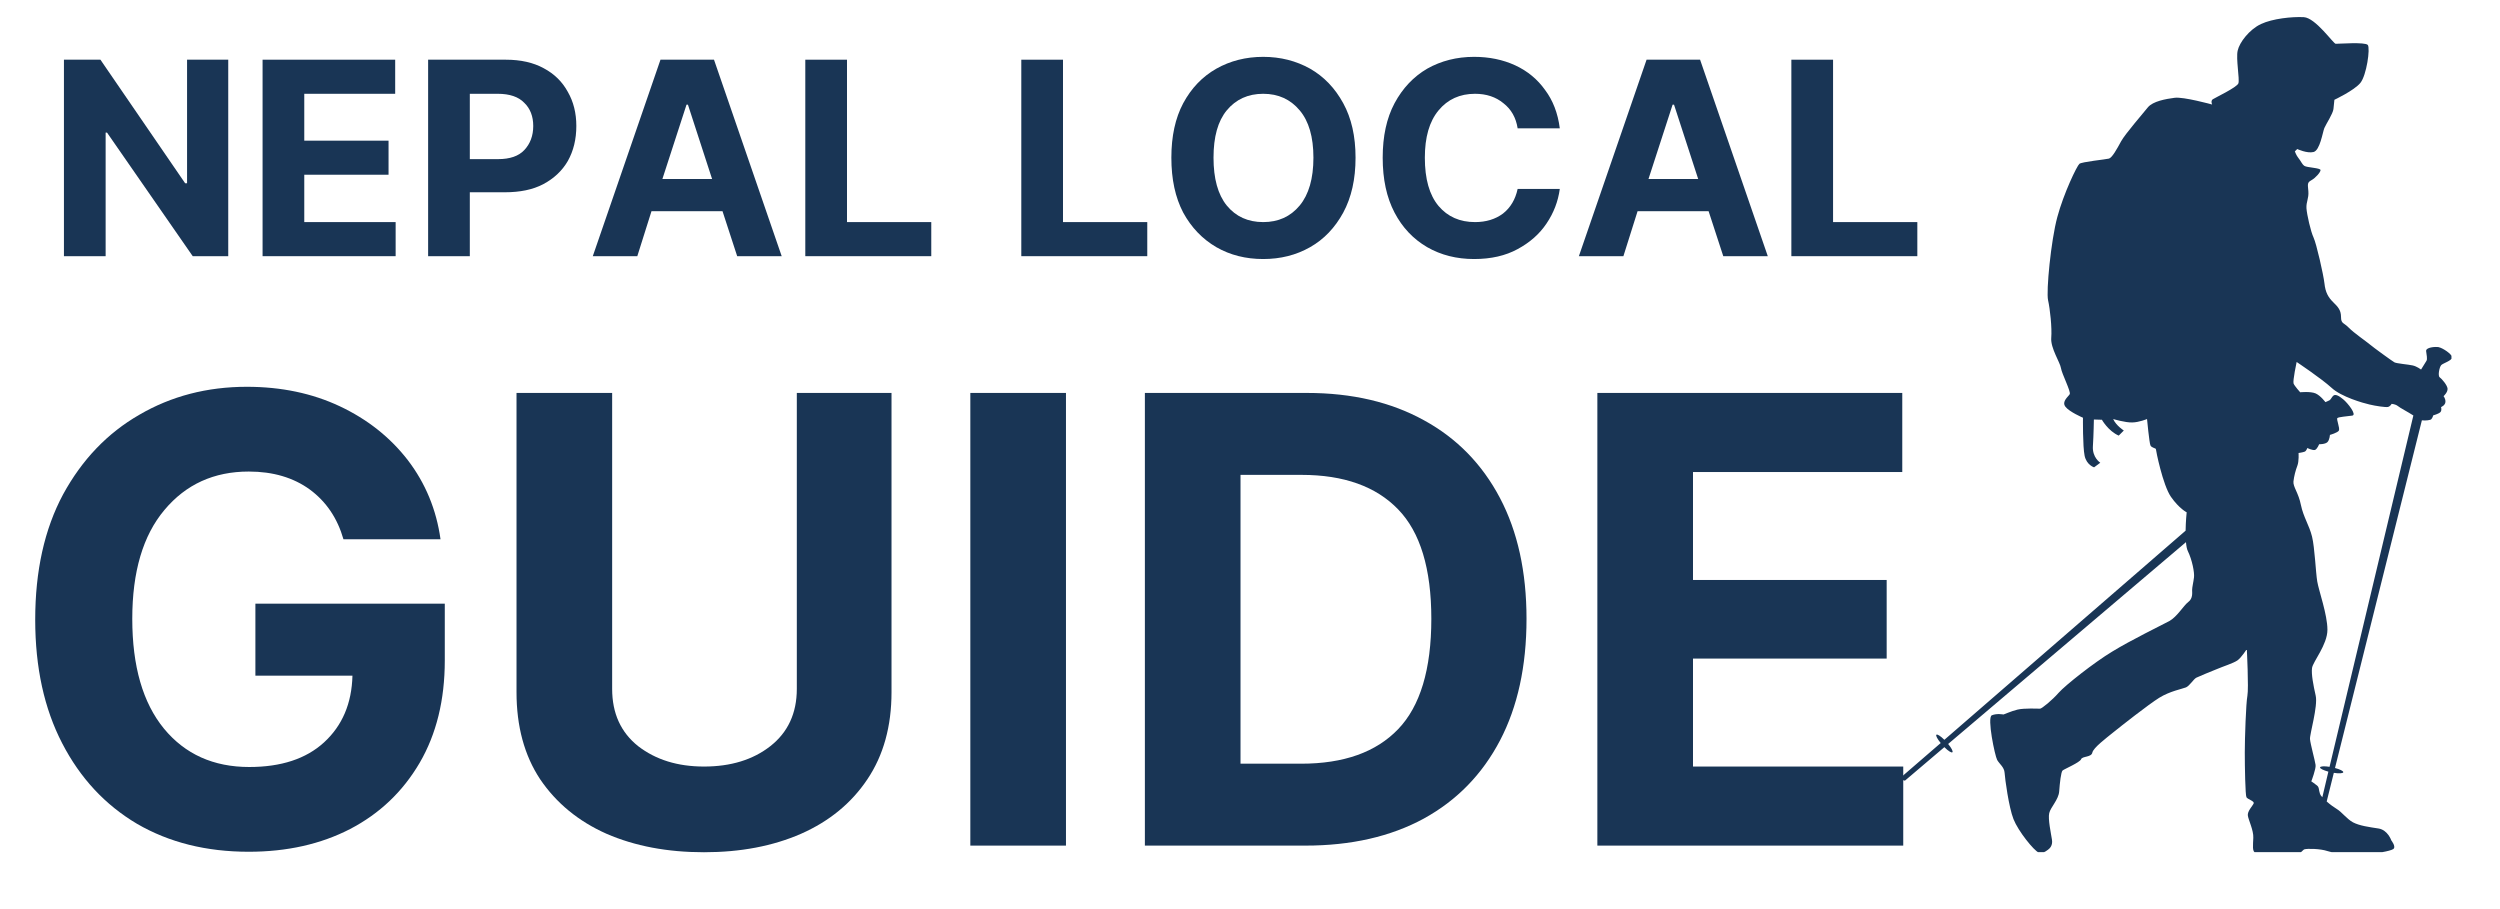 <?xml version="1.0" encoding="UTF-8"?>
<svg xmlns="http://www.w3.org/2000/svg" xmlns:xlink="http://www.w3.org/1999/xlink" width="110" zoomAndPan="magnify" viewBox="0 0 82.5 30" height="40" preserveAspectRatio="xMidYMid meet" version="1.0">
  <defs>
    <g></g>
    <clipPath id="cc759fa73f">
      <path d="M 62.754 0.539 L 80.898 0.539 L 80.898 28.121 L 62.754 28.121 Z M 62.754 0.539 " clip-rule="nonzero"></path>
    </clipPath>
    <clipPath id="96f0577396">
      <path d="M 1.09 12 L 15 12 L 15 29 L 1.09 29 Z M 1.09 12 " clip-rule="nonzero"></path>
    </clipPath>
  </defs>
  <g clip-path="url(#cc759fa73f)">
    <path fill="#193555" d="M 80.477 11.453 C 80.355 11.438 80.051 11.461 80.062 11.586 C 80.078 11.711 80.109 11.848 80.074 11.906 C 80.039 11.965 79.895 12.195 79.895 12.195 C 79.895 12.195 79.758 12.09 79.617 12.059 C 79.477 12.027 79.086 11.996 79.016 11.957 C 78.945 11.918 78.32 11.465 78.195 11.359 C 78.07 11.254 77.68 10.988 77.512 10.816 C 77.348 10.645 77.254 10.688 77.254 10.465 C 77.254 10.238 77.16 10.133 76.996 9.973 C 76.832 9.812 76.738 9.648 76.707 9.352 C 76.672 9.051 76.441 8.039 76.348 7.84 C 76.254 7.641 76.129 7.09 76.113 6.871 C 76.102 6.652 76.195 6.551 76.176 6.312 C 76.156 6.074 76.133 6.027 76.273 5.949 C 76.414 5.871 76.578 5.684 76.578 5.613 C 76.578 5.539 76.121 5.531 76.043 5.473 C 75.961 5.414 75.922 5.301 75.848 5.215 C 75.777 5.129 75.73 4.996 75.73 4.996 L 75.809 4.918 C 75.809 4.918 76.133 5.07 76.348 5.016 C 76.559 4.961 76.645 4.375 76.703 4.227 C 76.766 4.082 76.984 3.758 77.004 3.598 C 77.023 3.438 77.035 3.293 77.035 3.293 C 77.035 3.293 77.684 2.988 77.891 2.738 C 78.098 2.484 78.223 1.59 78.137 1.484 C 78.051 1.379 77.156 1.449 77.078 1.445 C 76.996 1.438 76.414 0.586 76.023 0.566 C 75.633 0.547 74.996 0.613 74.613 0.793 C 74.227 0.973 73.902 1.402 73.844 1.668 C 73.781 1.934 73.914 2.617 73.867 2.75 C 73.82 2.883 73.094 3.227 73.02 3.277 C 72.945 3.332 73 3.449 73 3.449 C 73 3.449 72.055 3.188 71.762 3.227 C 71.469 3.266 71.047 3.34 70.879 3.543 C 70.715 3.75 70.137 4.41 69.996 4.664 C 69.859 4.918 69.699 5.207 69.594 5.234 C 69.488 5.262 68.699 5.34 68.621 5.406 C 68.539 5.473 68.102 6.379 67.891 7.164 C 67.68 7.945 67.52 9.617 67.586 9.906 C 67.652 10.199 67.719 10.82 67.691 11.152 C 67.664 11.484 67.984 11.961 68.012 12.148 C 68.039 12.332 68.348 12.93 68.301 13.008 C 68.254 13.09 68.031 13.246 68.156 13.418 C 68.281 13.59 68.738 13.785 68.738 13.785 C 68.738 13.785 68.727 14.738 68.793 15.043 C 68.859 15.348 69.105 15.422 69.105 15.422 L 69.309 15.27 C 69.309 15.27 69.039 15.098 69.066 14.719 C 69.09 14.34 69.098 13.844 69.098 13.844 L 69.363 13.852 C 69.363 13.852 69.57 14.223 69.918 14.375 L 70.086 14.207 C 70.086 14.207 69.832 14.047 69.734 13.828 C 69.734 13.828 70.137 13.949 70.363 13.941 C 70.59 13.938 70.852 13.828 70.852 13.828 C 70.852 13.828 70.926 14.613 70.965 14.699 C 71.008 14.785 71.145 14.785 71.145 14.824 C 71.145 14.863 71.371 16.004 71.641 16.395 C 71.914 16.785 72.16 16.906 72.16 16.906 C 72.16 16.906 72.129 17.199 72.125 17.512 L 64.164 24.414 C 64.043 24.293 63.93 24.219 63.902 24.246 C 63.871 24.273 63.934 24.387 64.043 24.52 L 62.773 25.617 C 62.773 25.617 62.758 25.691 62.789 25.73 C 62.82 25.77 62.867 25.758 62.867 25.758 L 64.164 24.656 C 64.289 24.781 64.398 24.852 64.43 24.824 C 64.457 24.797 64.398 24.684 64.289 24.551 L 72.137 17.891 C 72.148 18.02 72.168 18.129 72.203 18.195 C 72.34 18.477 72.422 18.895 72.402 19.051 C 72.383 19.211 72.34 19.379 72.34 19.469 C 72.34 19.559 72.371 19.75 72.211 19.867 C 72.055 19.988 71.844 20.355 71.586 20.496 C 71.328 20.633 70.312 21.129 69.707 21.5 C 69.098 21.867 68.156 22.613 67.938 22.859 C 67.719 23.109 67.379 23.387 67.32 23.387 C 67.258 23.387 66.797 23.363 66.574 23.418 C 66.352 23.473 66.133 23.578 66.117 23.578 C 66.098 23.578 65.898 23.535 65.73 23.605 C 65.566 23.676 65.832 24.941 65.906 25.078 C 65.984 25.215 66.141 25.316 66.152 25.504 C 66.164 25.695 66.289 26.633 66.445 27.031 C 66.602 27.43 67.121 28.074 67.277 28.133 C 67.434 28.191 67.613 28.016 67.613 28.016 C 67.613 28.016 67.75 27.918 67.715 27.711 C 67.684 27.508 67.578 27.023 67.625 26.832 C 67.668 26.641 67.934 26.387 67.953 26.117 C 67.973 25.844 68.012 25.473 68.066 25.426 C 68.121 25.379 68.637 25.16 68.676 25.055 C 68.715 24.949 69.016 24.996 69.047 24.836 C 69.082 24.676 69.492 24.367 69.738 24.168 C 69.984 23.969 70.902 23.246 71.254 23.027 C 71.605 22.809 72.012 22.734 72.137 22.684 C 72.262 22.629 72.387 22.41 72.48 22.363 C 72.574 22.316 72.98 22.152 73.172 22.074 C 73.363 21.992 73.699 21.887 73.836 21.793 C 73.969 21.699 74.145 21.418 74.145 21.418 C 74.145 21.418 74.211 22.707 74.164 22.961 C 74.117 23.211 74.078 24.359 74.078 24.828 C 74.078 25.301 74.094 26.234 74.133 26.309 C 74.172 26.379 74.402 26.434 74.371 26.512 C 74.34 26.594 74.152 26.773 74.18 26.922 C 74.203 27.066 74.371 27.406 74.359 27.648 C 74.352 27.891 74.312 28.113 74.441 28.145 C 74.566 28.18 74.992 28.227 75.484 28.219 C 75.977 28.215 75.953 28.059 76.047 28.027 C 76.145 28 76.566 28.004 76.809 28.086 C 77.055 28.164 77.586 28.223 78.008 28.195 C 78.43 28.164 78.867 28.09 78.977 28.02 C 79.082 27.945 78.914 27.734 78.914 27.734 C 78.914 27.734 78.797 27.387 78.488 27.34 C 78.18 27.293 77.863 27.25 77.648 27.137 C 77.438 27.02 77.285 26.801 77.117 26.699 C 77.027 26.645 76.895 26.551 76.781 26.449 L 77.016 25.504 C 77.188 25.531 77.32 25.523 77.328 25.484 C 77.336 25.445 77.219 25.387 77.055 25.344 L 79.922 13.871 C 80.051 13.887 80.207 13.863 80.23 13.836 C 80.27 13.801 80.297 13.707 80.297 13.707 C 80.297 13.707 80.473 13.66 80.531 13.602 C 80.59 13.547 80.555 13.434 80.555 13.434 C 80.555 13.434 80.691 13.379 80.699 13.266 C 80.707 13.156 80.637 13.074 80.637 13.074 C 80.637 13.074 80.777 12.949 80.77 12.828 C 80.762 12.711 80.582 12.504 80.512 12.453 C 80.441 12.406 80.5 12.109 80.562 12.047 C 80.625 11.984 80.906 11.906 80.918 11.797 C 80.926 11.688 80.594 11.473 80.473 11.457 Z M 76.875 25.305 C 76.703 25.277 76.57 25.285 76.562 25.324 C 76.555 25.363 76.672 25.418 76.836 25.465 L 76.637 26.309 C 76.598 26.27 76.57 26.23 76.559 26.195 C 76.512 26.055 76.539 25.98 76.457 25.918 C 76.379 25.855 76.273 25.785 76.273 25.785 C 76.273 25.785 76.434 25.367 76.414 25.242 C 76.398 25.113 76.242 24.547 76.23 24.391 C 76.215 24.238 76.496 23.305 76.418 22.957 C 76.34 22.609 76.27 22.254 76.297 22.043 C 76.328 21.832 76.805 21.277 76.805 20.781 C 76.805 20.281 76.52 19.496 76.469 19.188 C 76.418 18.883 76.387 18.074 76.297 17.707 C 76.207 17.34 76.012 17.062 75.93 16.664 C 75.852 16.266 75.664 16.059 75.684 15.887 C 75.703 15.719 75.754 15.52 75.812 15.371 C 75.871 15.223 75.852 14.949 75.852 14.949 C 75.852 14.949 75.988 14.93 76.051 14.906 C 76.109 14.887 76.141 14.785 76.141 14.785 C 76.141 14.785 76.32 14.871 76.395 14.848 C 76.469 14.82 76.531 14.66 76.531 14.66 C 76.531 14.66 76.73 14.664 76.805 14.59 C 76.879 14.516 76.887 14.352 76.887 14.352 C 76.887 14.352 77.145 14.281 77.184 14.207 C 77.223 14.129 77.094 13.832 77.133 13.797 C 77.168 13.758 77.469 13.738 77.625 13.715 C 77.785 13.691 77.477 13.301 77.324 13.176 C 77.176 13.051 77.07 13.008 77.008 13.051 C 76.945 13.098 76.926 13.18 76.871 13.211 C 76.812 13.242 76.738 13.27 76.738 13.27 C 76.738 13.27 76.586 13.062 76.418 12.984 C 76.25 12.91 75.906 12.945 75.906 12.945 C 75.906 12.945 75.719 12.738 75.688 12.656 C 75.656 12.57 75.789 11.945 75.789 11.945 C 75.789 11.945 76.613 12.496 76.941 12.797 C 77.266 13.098 77.984 13.301 78.191 13.348 C 78.398 13.398 78.719 13.445 78.801 13.43 C 78.883 13.41 78.922 13.328 78.922 13.328 C 78.922 13.328 79.047 13.332 79.133 13.402 C 79.195 13.457 79.469 13.598 79.641 13.711 Z M 76.875 25.305 " fill-opacity="1" fill-rule="nonzero"></path>
  </g>
  <g fill="#193555" fill-opacity="1">
    <g transform="translate(1.548, 8.454)">
      <g>
        <path d="M 5.984 -6.484 L 5.984 0 L 4.812 0 L 1.984 -4.078 L 1.938 -4.078 L 1.938 0 L 0.562 0 L 0.562 -6.484 L 1.766 -6.484 L 4.562 -2.406 L 4.625 -2.406 L 4.625 -6.484 Z M 5.984 -6.484 "></path>
      </g>
    </g>
  </g>
  <g fill="#193555" fill-opacity="1">
    <g transform="translate(8.103, 8.454)">
      <g>
        <path d="M 0.562 0 L 0.562 -6.484 L 4.938 -6.484 L 4.938 -5.359 L 1.938 -5.359 L 1.938 -3.812 L 4.719 -3.812 L 4.719 -2.688 L 1.938 -2.688 L 1.938 -1.125 L 4.953 -1.125 L 4.953 0 Z M 0.562 0 "></path>
      </g>
    </g>
  </g>
  <g fill="#193555" fill-opacity="1">
    <g transform="translate(13.566, 8.454)">
      <g>
        <path d="M 0.562 0 L 0.562 -6.484 L 3.125 -6.484 C 3.613 -6.484 4.031 -6.391 4.375 -6.203 C 4.727 -6.016 4.992 -5.754 5.172 -5.422 C 5.359 -5.098 5.453 -4.723 5.453 -4.297 C 5.453 -3.859 5.359 -3.473 5.172 -3.141 C 4.984 -2.816 4.711 -2.562 4.359 -2.375 C 4.016 -2.195 3.594 -2.109 3.094 -2.109 L 1.938 -2.109 L 1.938 0 Z M 1.938 -3.203 L 2.875 -3.203 C 3.258 -3.203 3.547 -3.301 3.734 -3.5 C 3.93 -3.707 4.031 -3.973 4.031 -4.297 C 4.031 -4.617 3.93 -4.875 3.734 -5.062 C 3.547 -5.258 3.254 -5.359 2.859 -5.359 L 1.938 -5.359 Z M 1.938 -3.203 "></path>
      </g>
    </g>
  </g>
  <g fill="#193555" fill-opacity="1">
    <g transform="translate(19.343, 8.454)">
      <g>
        <path d="M 1.688 0 L 0.219 0 L 2.453 -6.484 L 4.219 -6.484 L 6.453 0 L 4.984 0 L 4.5 -1.484 L 2.156 -1.484 Z M 2.516 -2.547 L 4.156 -2.547 L 3.359 -5 L 3.312 -5 Z M 2.516 -2.547 "></path>
      </g>
    </g>
  </g>
  <g fill="#193555" fill-opacity="1">
    <g transform="translate(26.013, 8.454)">
      <g>
        <path d="M 0.562 0 L 0.562 -6.484 L 1.938 -6.484 L 1.938 -1.125 L 4.719 -1.125 L 4.719 0 Z M 0.562 0 "></path>
      </g>
    </g>
  </g>
  <g fill="#193555" fill-opacity="1">
    <g transform="translate(31.073, 8.454)">
      <g></g>
    </g>
  </g>
  <g fill="#193555" fill-opacity="1">
    <g transform="translate(33.141, 8.454)">
      <g>
        <path d="M 0.562 0 L 0.562 -6.484 L 1.938 -6.484 L 1.938 -1.125 L 4.719 -1.125 L 4.719 0 Z M 0.562 0 "></path>
      </g>
    </g>
  </g>
  <g fill="#193555" fill-opacity="1">
    <g transform="translate(38.202, 8.454)">
      <g>
        <path d="M 6.531 -3.25 C 6.531 -2.539 6.395 -1.938 6.125 -1.438 C 5.852 -0.938 5.488 -0.555 5.031 -0.297 C 4.57 -0.035 4.055 0.094 3.484 0.094 C 2.91 0.094 2.395 -0.035 1.938 -0.297 C 1.477 -0.566 1.113 -0.945 0.844 -1.438 C 0.582 -1.938 0.453 -2.539 0.453 -3.25 C 0.453 -3.957 0.582 -4.555 0.844 -5.047 C 1.113 -5.547 1.477 -5.926 1.938 -6.188 C 2.395 -6.445 2.91 -6.578 3.484 -6.578 C 4.055 -6.578 4.57 -6.445 5.031 -6.188 C 5.488 -5.926 5.852 -5.547 6.125 -5.047 C 6.395 -4.555 6.531 -3.957 6.531 -3.25 Z M 5.141 -3.25 C 5.141 -3.938 4.988 -4.457 4.688 -4.812 C 4.383 -5.176 3.984 -5.359 3.484 -5.359 C 2.984 -5.359 2.582 -5.176 2.281 -4.812 C 1.988 -4.457 1.844 -3.938 1.844 -3.25 C 1.844 -2.562 1.988 -2.035 2.281 -1.672 C 2.582 -1.305 2.984 -1.125 3.484 -1.125 C 3.984 -1.125 4.383 -1.305 4.688 -1.672 C 4.988 -2.035 5.141 -2.562 5.141 -3.25 Z M 5.141 -3.25 "></path>
      </g>
    </g>
  </g>
  <g fill="#193555" fill-opacity="1">
    <g transform="translate(45.176, 8.454)">
      <g>
        <path d="M 6.297 -4.219 L 4.906 -4.219 C 4.852 -4.57 4.695 -4.848 4.438 -5.047 C 4.188 -5.254 3.875 -5.359 3.5 -5.359 C 3 -5.359 2.598 -5.176 2.297 -4.812 C 1.992 -4.445 1.844 -3.926 1.844 -3.25 C 1.844 -2.551 1.992 -2.02 2.297 -1.656 C 2.598 -1.301 3 -1.125 3.5 -1.125 C 3.863 -1.125 4.172 -1.219 4.422 -1.406 C 4.672 -1.602 4.832 -1.875 4.906 -2.219 L 6.297 -2.219 C 6.242 -1.812 6.098 -1.43 5.859 -1.078 C 5.629 -0.734 5.312 -0.453 4.906 -0.234 C 4.508 -0.016 4.031 0.094 3.469 0.094 C 2.895 0.094 2.379 -0.035 1.922 -0.297 C 1.461 -0.566 1.102 -0.945 0.844 -1.438 C 0.582 -1.938 0.453 -2.539 0.453 -3.25 C 0.453 -3.957 0.582 -4.555 0.844 -5.047 C 1.113 -5.547 1.473 -5.926 1.922 -6.188 C 2.379 -6.445 2.895 -6.578 3.469 -6.578 C 3.969 -6.578 4.422 -6.484 4.828 -6.297 C 5.234 -6.109 5.562 -5.836 5.812 -5.484 C 6.07 -5.141 6.234 -4.719 6.297 -4.219 Z M 6.297 -4.219 "></path>
      </g>
    </g>
  </g>
  <g fill="#193555" fill-opacity="1">
    <g transform="translate(51.884, 8.454)">
      <g>
        <path d="M 1.688 0 L 0.219 0 L 2.453 -6.484 L 4.219 -6.484 L 6.453 0 L 4.984 0 L 4.5 -1.484 L 2.156 -1.484 Z M 2.516 -2.547 L 4.156 -2.547 L 3.359 -5 L 3.312 -5 Z M 2.516 -2.547 "></path>
      </g>
    </g>
  </g>
  <g fill="#193555" fill-opacity="1">
    <g transform="translate(58.553, 8.454)">
      <g>
        <path d="M 0.562 0 L 0.562 -6.484 L 1.938 -6.484 L 1.938 -1.125 L 4.719 -1.125 L 4.719 0 Z M 0.562 0 "></path>
      </g>
    </g>
  </g>
  <g clip-path="url(#96f0577396)">
    <g fill="#193555" fill-opacity="1">
      <g transform="translate(0.131, 27.905)">
        <g>
          <path d="M 11.203 -10.109 C 11.004 -10.805 10.633 -11.352 10.094 -11.75 C 9.551 -12.145 8.879 -12.344 8.078 -12.344 C 6.93 -12.344 6.004 -11.922 5.297 -11.078 C 4.586 -10.234 4.234 -9.035 4.234 -7.484 C 4.234 -5.922 4.582 -4.711 5.281 -3.859 C 5.977 -3.016 6.914 -2.594 8.094 -2.594 C 9.145 -2.594 9.969 -2.863 10.562 -3.406 C 11.164 -3.957 11.477 -4.691 11.5 -5.609 L 8.297 -5.609 L 8.297 -7.984 L 14.547 -7.984 L 14.547 -6.109 C 14.547 -4.805 14.27 -3.68 13.719 -2.734 C 13.164 -1.785 12.398 -1.055 11.422 -0.547 C 10.453 -0.047 9.336 0.203 8.078 0.203 C 6.68 0.203 5.453 -0.102 4.391 -0.719 C 3.336 -1.344 2.516 -2.227 1.922 -3.375 C 1.328 -4.52 1.031 -5.879 1.031 -7.453 C 1.031 -9.066 1.336 -10.445 1.953 -11.594 C 2.578 -12.738 3.414 -13.613 4.469 -14.219 C 5.52 -14.832 6.703 -15.141 8.016 -15.141 C 9.148 -15.141 10.172 -14.926 11.078 -14.5 C 11.992 -14.07 12.742 -13.477 13.328 -12.719 C 13.91 -11.957 14.27 -11.086 14.406 -10.109 Z M 11.203 -10.109 "></path>
        </g>
      </g>
    </g>
  </g>
  <g fill="#193555" fill-opacity="1">
    <g transform="translate(15.748, 27.905)">
      <g>
        <path d="M 10.547 -14.938 L 13.672 -14.938 L 13.672 -5.062 C 13.672 -3.938 13.406 -2.977 12.875 -2.188 C 12.352 -1.406 11.625 -0.805 10.688 -0.391 C 9.758 0.016 8.691 0.219 7.484 0.219 C 6.273 0.219 5.203 0.016 4.266 -0.391 C 3.336 -0.805 2.609 -1.406 2.078 -2.188 C 1.555 -2.977 1.297 -3.938 1.297 -5.062 L 1.297 -14.938 L 4.453 -14.938 L 4.453 -5.172 C 4.453 -4.367 4.738 -3.738 5.312 -3.281 C 5.895 -2.832 6.617 -2.609 7.484 -2.609 C 8.367 -2.609 9.098 -2.832 9.672 -3.281 C 10.254 -3.738 10.547 -4.367 10.547 -5.172 Z M 10.547 -14.938 "></path>
      </g>
    </g>
  </g>
  <g fill="#193555" fill-opacity="1">
    <g transform="translate(30.724, 27.905)">
      <g>
        <path d="M 4.453 -14.938 L 4.453 0 L 1.297 0 L 1.297 -14.938 Z M 4.453 -14.938 "></path>
      </g>
    </g>
  </g>
  <g fill="#193555" fill-opacity="1">
    <g transform="translate(36.484, 27.905)">
      <g>
        <path d="M 6.594 0 L 1.297 0 L 1.297 -14.938 L 6.641 -14.938 C 8.141 -14.938 9.43 -14.633 10.516 -14.031 C 11.598 -13.438 12.43 -12.582 13.016 -11.469 C 13.598 -10.363 13.891 -9.035 13.891 -7.484 C 13.891 -5.922 13.598 -4.582 13.016 -3.469 C 12.43 -2.352 11.594 -1.492 10.5 -0.891 C 9.406 -0.297 8.102 0 6.594 0 Z M 4.453 -2.703 L 6.453 -2.703 C 7.859 -2.703 8.926 -3.082 9.656 -3.844 C 10.383 -4.602 10.75 -5.816 10.75 -7.484 C 10.75 -9.141 10.383 -10.344 9.656 -11.094 C 8.926 -11.852 7.863 -12.234 6.469 -12.234 L 4.453 -12.234 Z M 4.453 -2.703 "></path>
      </g>
    </g>
  </g>
  <g fill="#193555" fill-opacity="1">
    <g transform="translate(51.416, 27.905)">
      <g>
        <path d="M 1.297 0 L 1.297 -14.938 L 11.359 -14.938 L 11.359 -12.328 L 4.453 -12.328 L 4.453 -8.766 L 10.844 -8.766 L 10.844 -6.172 L 4.453 -6.172 L 4.453 -2.609 L 11.391 -2.609 L 11.391 0 Z M 1.297 0 "></path>
      </g>
    </g>
  </g>
</svg>
